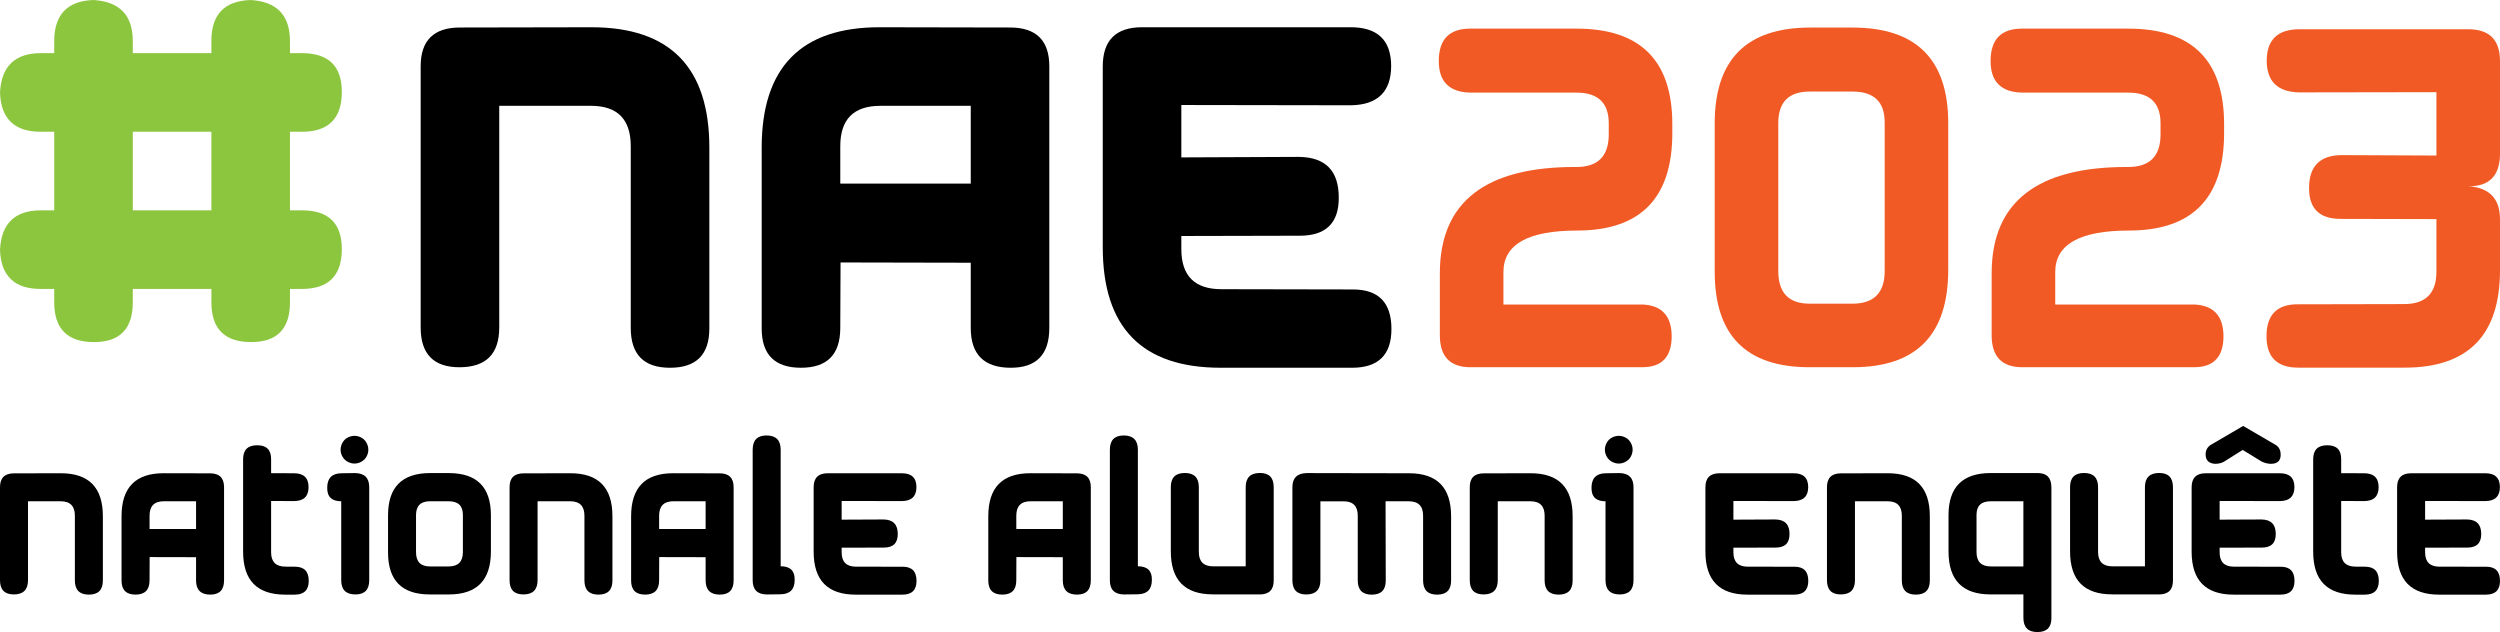 <?xml version="1.0" encoding="UTF-8"?>
<svg xmlns="http://www.w3.org/2000/svg" id="uuid-fb5c32ee-1731-438e-afe1-6ff1b4bc6bc1" width="51.786mm" height="13.093mm" viewBox="0 0 146.796 37.114">
  <defs>
    <style>.uuid-32175d58-b0d8-4a6d-bb6d-8454c17672f2{fill:#f15a24;}.uuid-a55647c3-1712-43c6-a81d-7e17f3932fbd{fill:#8cc63f;}</style>
  </defs>
  <path class="uuid-a55647c3-1712-43c6-a81d-7e17f3932fbd" d="m20.071,5.398c0,1.559-.779,2.338-2.338,2.338H2.445c-1.579.021-2.395-.748-2.445-2.308.081-1.538.881-2.307,2.399-2.307h15.334c1.559,0,2.338.759,2.338,2.276Zm0,9.229c0,1.559-.779,2.338-2.338,2.338H2.445c-1.579.021-2.395-.748-2.445-2.308.081-1.538.881-2.307,2.399-2.307h15.334c1.559,0,2.338.759,2.338,2.276Zm-14.55,5.46c-1.559,0-2.338-.779-2.338-2.338V2.461c-.011-1.59.759-2.41,2.307-2.461,1.538.092,2.308.896,2.308,2.414v15.335c0,1.559-.759,2.338-2.276,2.338Zm9.229,0c-1.559,0-2.338-.779-2.338-2.338V2.461c-.021-1.59.748-2.41,2.307-2.461,1.538.092,2.308.896,2.308,2.414v15.335c0,1.559-.759,2.338-2.276,2.338Z"></path>
  <path d="m24.701,19.226V3.891c0-1.518.77-2.276,2.308-2.276l7.721-.015c4.614,0,6.922,2.358,6.922,7.074v10.613c0,1.538-.77,2.307-2.308,2.307s-2.307-.778-2.307-2.338v-10.674c0-1.579-.779-2.369-2.338-2.369h-5.384v13.013c0,1.559-.779,2.338-2.338,2.338-1.518,0-2.276-.779-2.276-2.338Z"></path>
  <path d="m59.354,21.594c-1.568,0-2.353-.778-2.353-2.338v-3.829l-7.645-.016-.016,3.845c0,1.56-.769,2.338-2.307,2.338s-2.308-.769-2.308-2.307v-10.613c0-4.716,2.308-7.074,6.922-7.074l7.659.015c1.538,0,2.308.759,2.308,2.276v15.365c0,1.56-.754,2.338-2.262,2.338Zm-2.353-10.812v-4.568h-5.307c-1.569,0-2.354.79-2.354,2.369v2.199h7.66Z"></path>
  <path d="m81.703,19.318c0,1.518-.77,2.275-2.308,2.275h-7.721c-4.614,0-6.922-2.357-6.922-7.074V3.906c0-1.538.77-2.307,2.308-2.307h12.212c1.61-.011,2.415.753,2.415,2.291-.011,1.498-.795,2.262-2.354,2.292l-9.967-.016v3.076l6.906-.03c1.559.021,2.338.814,2.338,2.384.01,1.497-.754,2.245-2.292,2.245l-6.952.016v.77c0,1.568.784,2.354,2.354,2.354l7.721.015c1.508,0,2.262.774,2.262,2.323Z"></path>
  <path class="uuid-32175d58-b0d8-4a6d-bb6d-8454c17672f2" d="m86.326,1.681h6.246c3.749,0,5.624,1.87,5.624,5.611v.522c0,3.816-1.866,5.724-5.6,5.724-2.878,0-4.317.813-4.317,2.438v1.904h8.162c1.137.05,1.709.668,1.718,1.854,0,1.211-.568,1.821-1.705,1.829h-10.104c-1.219,0-1.82-.643-1.804-1.929v-3.608c.008-4.172,2.684-6.246,8.025-6.221,1.261,0,1.892-.639,1.892-1.916v-.647c0-1.202-.631-1.804-1.892-1.804h-6.209c-1.252-.017-1.879-.635-1.879-1.854,0-1.269.614-1.903,1.842-1.903Z"></path>
  <path class="uuid-32175d58-b0d8-4a6d-bb6d-8454c17672f2" d="m106.297,1.618h2.476c3.749,0,5.624,1.871,5.624,5.612v8.609c0,3.816-1.866,5.724-5.6,5.724h-2.55c-3.708,0-5.562-1.866-5.562-5.599V7.242c0-3.749,1.871-5.624,5.612-5.624Zm-.038,3.758c-1.228,0-1.841.618-1.841,1.854v8.684c0,1.278.613,1.917,1.841,1.917h2.514c1.261,0,1.892-.639,1.892-1.917V7.18c0-1.202-.631-1.804-1.892-1.804h-2.514Z"></path>
  <path class="uuid-32175d58-b0d8-4a6d-bb6d-8454c17672f2" d="m118.727,1.681h6.245c3.75,0,5.624,1.87,5.624,5.611v.522c0,3.816-1.866,5.724-5.599,5.724-2.879,0-4.317.813-4.317,2.438v1.904h8.162c1.136.05,1.709.668,1.717,1.854,0,1.211-.568,1.821-1.704,1.829h-10.104c-1.22,0-1.821-.643-1.804-1.929v-3.608c.008-4.172,2.683-6.246,8.024-6.221,1.261,0,1.892-.639,1.892-1.916v-.647c0-1.202-.631-1.804-1.892-1.804h-6.208c-1.253-.017-1.879-.635-1.879-1.854,0-1.269.613-1.903,1.842-1.903Z"></path>
  <path class="uuid-32175d58-b0d8-4a6d-bb6d-8454c17672f2" d="m134.914,17.868l6.246-.013c1.269,0,1.903-.635,1.903-1.903v-3.086l-5.624-.013c-1.244,0-1.862-.605-1.854-1.816,0-1.27.63-1.912,1.891-1.929l5.587.025v-3.721l-8.062.013c-1.261-.025-1.896-.643-1.903-1.854,0-1.244.65-1.862,1.953-1.854h9.879c1.244,0,1.866.622,1.866,1.866v5.524c-.033,1.236-.651,1.846-1.854,1.829,1.228.083,1.846.722,1.854,1.916v3.012c0,3.815-1.866,5.723-5.599,5.723h-6.246c-1.244,0-1.866-.613-1.866-1.841,0-1.253.609-1.879,1.829-1.879Z"></path>
  <path d="m0,34.071v-5.465c0-.542.274-.812.822-.812l2.751-.006c1.645,0,2.467.841,2.467,2.522v3.783c0,.548-.274.822-.822.822s-.822-.278-.822-.833v-3.804c0-.563-.278-.844-.833-.844h-1.919v4.637c0,.556-.278.833-.833.833C.271,34.904 0,34.627 0,34.071Z"></path>
  <path d="m12.351,34.915c-.559,0-.839-.278-.839-.833v-1.365l-2.725-.006-.006,1.37c0,.555-.274.833-.822.833-.548,0-.822-.274-.822-.822v-3.783c0-1.681.822-2.522,2.467-2.522l2.73.006c.548,0,.822.27.822.812v5.476c0,.555-.269.833-.806.833Zm-.839-3.854v-1.628h-1.891c-.559,0-.839.281-.839.844v.784h2.73Z"></path>
  <path d="m18.129,34.105c0,.54-.274.811-.822.811h-.565c-1.644,0-2.467-.841-2.467-2.522v-5.427c0-.548.274-.822.822-.822.552-.004.826.27.822.822v.816l1.338.006c.574-.003.861.269.861.817,0,.534-.278.806-.834.816l-1.365-.006v3.016c0,.558.28.839.839.839l.559.004c.541,0,.811.276.811.829Z"></path>
  <path d="m20.87,34.904c-.556,0-.834-.277-.834-.833v-4.637c-.556,0-.83-.265-.822-.795,0-.555.274-.839.822-.85l.822-.011c.548.011.822.287.822.829v5.465c0,.556-.271.833-.811.833Zm-.458-9.21c-.13.07-.231.17-.304.303-.073.131-.109.268-.109.41,0,.139.036.274.109.404.073.129.174.23.302.3.128.072.263.108.406.108.138,0,.273-.036.403-.108.13-.071.23-.172.302-.3.071-.13.107-.265.107-.404,0-.142-.036-.279-.11-.41-.073-.132-.174-.233-.304-.303-.13-.068-.262-.103-.397-.103-.139,0-.274.035-.403.103Z"></path>
  <path d="m25.256,27.778h1.091c1.652,0,2.478.825,2.478,2.473v2.133c0,1.681-.822,2.521-2.467,2.521h-1.123c-1.634,0-2.45-.822-2.45-2.467v-2.182c0-1.652.824-2.478,2.472-2.478Zm-.016,1.656c-.541,0-.812.272-.812.817v2.165c0,.563.271.844.812.844h1.107c.556,0,.833-.281.833-.844v-2.188c0-.53-.278-.795-.833-.795h-1.107Z"></path>
  <path d="m29.921,34.071v-5.465c0-.542.274-.812.822-.812l2.751-.006c1.645,0,2.467.841,2.467,2.522v3.783c0,.548-.274.822-.822.822s-.822-.278-.822-.833v-3.804c0-.563-.278-.844-.833-.844h-1.919v4.637c0,.556-.278.833-.833.833-.541,0-.811-.277-.811-.833Z"></path>
  <path d="m42.272,34.915c-.559,0-.839-.278-.839-.833v-1.365l-2.725-.006-.006,1.37c0,.555-.274.833-.822.833-.548,0-.822-.274-.822-.822v-3.783c0-1.681.822-2.522,2.467-2.522l2.73.006c.548,0,.822.27.822.812v5.476c0,.555-.269.833-.806.833Zm-.839-3.854v-1.628h-1.891c-.559,0-.839.281-.839.844v.784h2.73Z"></path>
  <path d="m45.007,25.569c.556,0,.833.28.833.839v6.842c.559,0,.834.267.822.801,0,.552-.274.833-.822.844l-.822.01c-.548-.007-.822-.283-.822-.827v-7.669c0-.558.27-.839.811-.839Z"></path>
  <path d="m53.817,34.105c0,.54-.274.811-.822.811h-2.752c-1.644,0-2.467-.841-2.467-2.522v-3.782c0-.548.274-.823.822-.823h4.353c.574-.003.861.269.861.817-.004.534-.283.806-.839.816l-3.553-.006v1.097l2.462-.011c.556.008.833.292.833.85.004.534-.269.801-.817.801l-2.478.006v.275c0,.558.28.839.839.839l2.751.004c.538,0,.806.276.806.829Z"></path>
  <path d="m63.245,34.915c-.559,0-.839-.278-.839-.833v-1.365l-2.725-.006-.006,1.37c0,.555-.274.833-.822.833-.548,0-.822-.274-.822-.822v-3.783c0-1.681.822-2.522,2.467-2.522l2.73.006c.548,0,.822.27.822.812v5.476c0,.555-.269.833-.806.833Zm-.839-3.854v-1.628h-1.891c-.559,0-.839.281-.839.844v.784h2.73Z"></path>
  <path d="m65.981,25.569c.556,0,.833.28.833.839v6.842c.559,0,.834.267.822.801,0,.552-.274.833-.822.844l-.822.01c-.548-.007-.822-.283-.822-.827v-7.669c0-.558.27-.839.811-.839Z"></path>
  <path d="m74.79,28.606v5.487c0,.54-.274.811-.822.811l-2.752-.004c-1.644,0-2.467-.841-2.467-2.523v-3.782c0-.548.274-.822.822-.822.548,0,.822.277.822.833v3.804c0,.563.28.844.839.844h1.913v-4.649c0-.556.28-.833.839-.833.538,0,.806.277.806.833Z"></path>
  <path d="m82.739,27.789c1.645,0,2.467.841,2.467,2.522v3.783c0,.548-.274.822-.822.822-.548,0-.822-.278-.822-.833v-3.804c0-.563-.28-.844-.839-.844h-1.365l.011,4.66c0,.548-.274.822-.822.822-.548,0-.822-.278-.822-.833v-3.804c0-.563-.278-.844-.834-.844h-1.359v4.637c0,.556-.278.833-.833.833-.541,0-.811-.277-.811-.833v-5.465c0-.542.28-.817.839-.829l6.014.011Z"></path>
  <path d="m86.302,34.071v-5.465c0-.542.274-.812.822-.812l2.751-.006c1.645,0,2.467.841,2.467,2.522v3.783c0,.548-.274.822-.822.822s-.822-.278-.822-.833v-3.804c0-.563-.278-.844-.833-.844h-1.919v4.637c0,.556-.278.833-.833.833-.541,0-.811-.277-.811-.833Z"></path>
  <path d="m95.107,34.904c-.556,0-.834-.277-.834-.833v-4.637c-.556,0-.83-.265-.822-.795,0-.555.274-.839.822-.85l.822-.011c.548.011.822.287.822.829v5.465c0,.556-.271.833-.811.833Zm-.458-9.21c-.13.07-.231.17-.304.303-.073.131-.109.268-.109.41,0,.139.036.274.109.404.073.129.174.23.302.3.128.072.263.108.406.108.138,0,.273-.036.403-.108.13-.071.23-.172.302-.3.071-.13.107-.265.107-.404,0-.142-.036-.279-.11-.41-.073-.132-.174-.233-.304-.303-.13-.068-.262-.103-.397-.103-.139,0-.274.035-.403.103Z"></path>
  <path d="m106.18,34.105c0,.54-.274.811-.822.811h-2.752c-1.644,0-2.467-.841-2.467-2.522v-3.782c0-.548.274-.823.822-.823h4.353c.574-.003.861.269.861.817-.004.534-.283.806-.839.816l-3.553-.006v1.097l2.462-.011c.556.008.833.292.833.85.004.534-.269.801-.817.801l-2.478.006v.275c0,.558.28.839.839.839l2.751.004c.538,0,.806.276.806.829Z"></path>
  <path d="m107.276,34.071v-5.465c0-.542.274-.812.822-.812l2.751-.006c1.645,0,2.467.841,2.467,2.522v3.783c0,.548-.274.822-.822.822s-.822-.278-.822-.833v-3.804c0-.563-.278-.844-.833-.844h-1.919v4.637c0,.556-.278.833-.833.833-.541,0-.811-.277-.811-.833Z"></path>
  <path d="m120.455,28.616v7.68c0,.545-.274.817-.822.817s-.822-.279-.822-.839v-1.371h-1.93c-1.644,0-2.467-.84-2.467-2.521v-2.133c0-1.648.827-2.473,2.483-2.473h2.751c.538,0,.806.28.806.839Zm-3.563.817c-.556,0-.834.265-.834.795v2.188c0,.563.28.844.839.844h1.913v-3.827h-1.918Z"></path>
  <path d="m127.592,28.606v5.487c0,.54-.274.811-.822.811l-2.752-.004c-1.644,0-2.467-.841-2.467-2.523v-3.782c0-.548.274-.822.822-.822.548,0,.822.277.822.833v3.804c0,.563.28.844.839.844h1.913v-4.649c0-.556.28-.833.839-.833.538,0,.806.277.806.833Z"></path>
  <path d="m134.73,34.105c0,.54-.274.811-.822.811h-2.752c-1.644,0-2.467-.841-2.467-2.522v-3.782c0-.548.274-.823.822-.823h4.353c.574-.003.861.269.861.817-.004.534-.283.806-.839.816l-3.553-.006v1.097l2.462-.011c.556.008.833.292.833.85.004.534-.269.801-.817.801l-2.478.006v.275c0,.558.28.839.839.839l2.751.004c.538,0,.806.276.806.829Zm-5.219-7.434c-.004.351.181.539.553.564.226-.003.408-.049.543-.137l1.08-.679,1.118.685c.186.087.374.131.565.131.366-.01.548-.188.548-.531.003-.238-.081-.422-.252-.554l-1.951-1.14-1.925,1.125c-.186.135-.279.314-.279.537Z"></path>
  <path d="m139.68,34.105c0,.54-.274.811-.822.811h-.565c-1.644,0-2.467-.841-2.467-2.522v-5.427c0-.548.274-.822.822-.822.552-.004.826.27.822.822v.816l1.338.006c.574-.003.861.269.861.817,0,.534-.278.806-.834.816l-1.365-.006v3.016c0,.558.28.839.839.839l.559.004c.541,0,.811.276.811.829Z"></path>
  <path d="m146.795,34.105c0,.54-.274.811-.822.811h-2.752c-1.644,0-2.467-.841-2.467-2.522v-3.782c0-.548.274-.823.822-.823h4.353c.574-.003.861.269.861.817-.004.534-.283.806-.839.816l-3.553-.006v1.097l2.462-.011c.556.008.833.292.833.85.004.534-.269.801-.817.801l-2.478.006v.275c0,.558.28.839.839.839l2.751.004c.538,0,.806.276.806.829Z"></path>
</svg>
